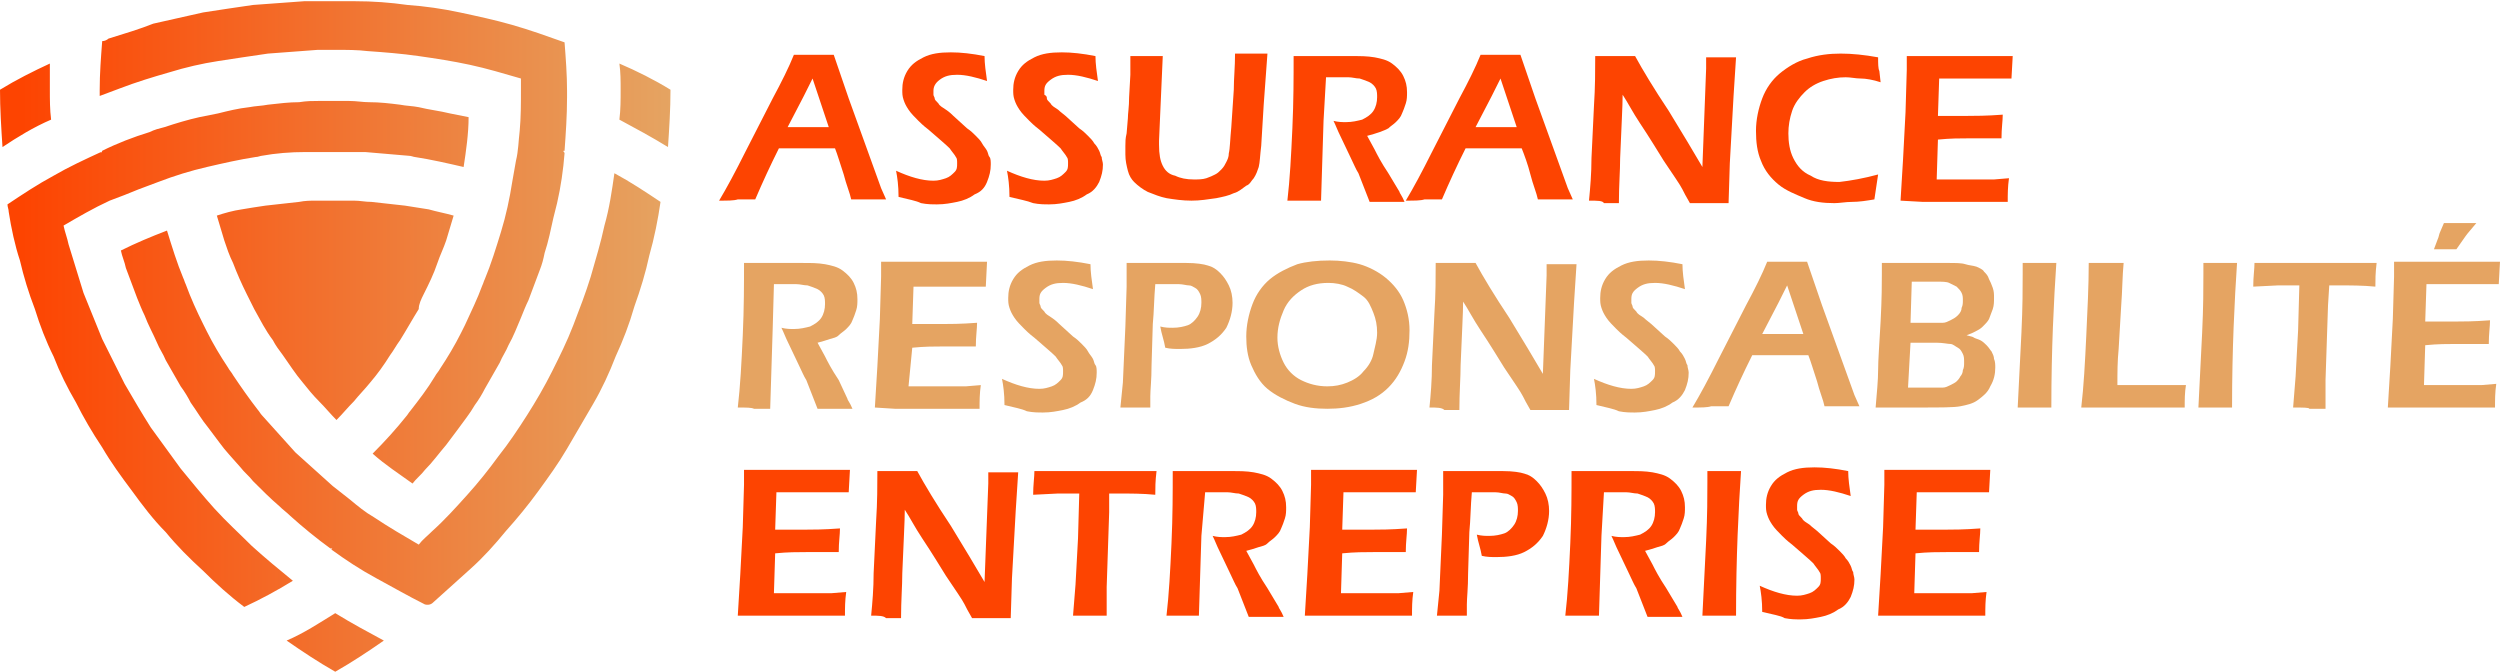 <?xml version="1.0" encoding="utf-8"?>
<!-- Generator: Adobe Illustrator 24.1.0, SVG Export Plug-In . SVG Version: 6.00 Build 0)  -->
<svg version="1.1" id="Layer_1" xmlns="http://www.w3.org/2000/svg" xmlns:xlink="http://www.w3.org/1999/xlink" x="0px" y="0px"
	 width="200.6px" height="53.9px" viewBox="0 0 200.6 53.9" style="enable-background:new 0 0 200.6 53.9;" xml:space="preserve">
<style type="text/css">
	.st0{fill:#FD4401;}
	.st1{fill:#E5A462;}
	.st2{fill-rule:evenodd;clip-rule:evenodd;fill:url(#SVGID_1_);}
</style>
<g>
	<g>
		<path class="st0" d="M57.7,16.1c0.6-1,1.3-2.3,2.1-3.9L62,7.9c0.7-1.3,1.3-2.5,1.7-3.5c0.7,0,1.3,0,1.6,0c0.5,0,1.1,0,1.6,0
			l1.2,3.5l2.6,7.2l0.4,0.9l-1.3,0c-0.3,0-0.8,0-1.5,0c-0.1-0.5-0.4-1.2-0.6-2c-0.3-0.9-0.5-1.6-0.7-2.1h-4.5
			c-0.7,1.4-1.3,2.7-1.9,4.1l-1.4,0C58.9,16.1,58.4,16.1,57.7,16.1z M63.2,10.2h3.3l-1.3-3.9l-0.7,1.4L63.2,10.2z"/>
		<path class="st0" d="M72.1,15.8c0-0.9-0.1-1.6-0.2-2.1c1.1,0.5,2.1,0.8,3,0.8c0.4,0,0.7-0.1,1-0.2c0.3-0.1,0.5-0.3,0.7-0.5
			s0.2-0.4,0.2-0.7c0-0.2,0-0.4-0.1-0.5c-0.1-0.2-0.3-0.4-0.5-0.7c-0.3-0.3-0.9-0.8-1.7-1.5c-0.4-0.3-0.7-0.6-0.8-0.7
			c-0.3-0.3-0.6-0.6-0.8-0.9c-0.2-0.3-0.3-0.5-0.4-0.8c-0.1-0.3-0.1-0.5-0.1-0.8c0-0.5,0.1-1,0.4-1.5c0.3-0.5,0.7-0.8,1.3-1.1
			c0.6-0.3,1.3-0.4,2.2-0.4c0.8,0,1.7,0.1,2.7,0.3c0,0.6,0.1,1.3,0.2,2c-0.9-0.3-1.7-0.5-2.4-0.5c-0.6,0-1,0.1-1.4,0.4
			S74.9,7,74.9,7.3c0,0.1,0,0.2,0,0.3c0,0.1,0.1,0.2,0.1,0.3c0,0.1,0.1,0.2,0.3,0.4c0.1,0.2,0.3,0.3,0.6,0.5s0.5,0.4,0.6,0.5l1.1,1
			c0.3,0.2,0.5,0.4,0.7,0.6c0.2,0.2,0.4,0.4,0.5,0.6c0.1,0.2,0.3,0.4,0.4,0.6c0.1,0.2,0.1,0.4,0.2,0.5s0.1,0.4,0.1,0.6
			c0,0.5-0.1,0.9-0.3,1.4s-0.5,0.8-1,1c-0.4,0.3-0.9,0.5-1.4,0.6s-1,0.2-1.6,0.2c-0.4,0-0.8,0-1.3-0.1C73.5,16.1,72.9,16,72.1,15.8z
			"/>
		<path class="st0" d="M81,15.8c0-0.9-0.1-1.6-0.2-2.1c1.1,0.5,2.1,0.8,3,0.8c0.4,0,0.7-0.1,1-0.2s0.5-0.3,0.7-0.5
			c0.2-0.2,0.2-0.4,0.2-0.7c0-0.2,0-0.4-0.1-0.5c-0.1-0.2-0.3-0.4-0.5-0.7c-0.3-0.3-0.9-0.8-1.7-1.5c-0.4-0.3-0.7-0.6-0.8-0.7
			c-0.3-0.3-0.6-0.6-0.8-0.9c-0.2-0.3-0.3-0.5-0.4-0.8c-0.1-0.3-0.1-0.5-0.1-0.8c0-0.5,0.1-1,0.4-1.5c0.3-0.5,0.7-0.8,1.3-1.1
			s1.3-0.4,2.2-0.4c0.8,0,1.7,0.1,2.7,0.3c0,0.6,0.1,1.3,0.2,2c-0.9-0.3-1.7-0.5-2.4-0.5c-0.6,0-1,0.1-1.4,0.4
			c-0.4,0.3-0.5,0.5-0.5,0.9c0,0.1,0,0.2,0,0.3C84,7.7,84,7.8,84,7.9s0.1,0.2,0.3,0.4c0.1,0.2,0.3,0.3,0.6,0.5
			c0.2,0.2,0.5,0.4,0.6,0.5l1.1,1c0.3,0.2,0.5,0.4,0.7,0.6c0.2,0.2,0.4,0.4,0.5,0.6c0.2,0.2,0.3,0.4,0.4,0.6
			c0.1,0.2,0.1,0.4,0.2,0.5c0,0.2,0.1,0.4,0.1,0.6c0,0.5-0.1,0.9-0.3,1.4c-0.2,0.4-0.5,0.8-1,1c-0.4,0.3-0.9,0.5-1.4,0.6
			s-1,0.2-1.6,0.2c-0.4,0-0.8,0-1.3-0.1C82.4,16.1,81.8,16,81,15.8z"/>
		<path class="st0" d="M90.7,4.5c0.7,0,1.1,0,1.3,0c0.3,0,0.7,0,1.3,0L93,11.3c0,0.1,0,0.2,0,0.3c0,0.8,0.1,1.3,0.3,1.7
			c0.2,0.4,0.5,0.7,1,0.8c0.4,0.2,0.9,0.3,1.5,0.3c0.3,0,0.7,0,1-0.1c0.3-0.1,0.5-0.2,0.7-0.3c0.2-0.1,0.3-0.2,0.5-0.4
			c0.2-0.2,0.3-0.4,0.4-0.6c0.1-0.2,0.2-0.4,0.2-0.7c0.1-0.4,0.1-1.1,0.2-2.1l0.2-3c0-0.9,0.1-1.8,0.1-2.9c0.6,0,1.1,0,1.4,0l1.2,0
			l-0.3,4.1l-0.2,3.3c-0.1,0.8-0.1,1.3-0.2,1.7c-0.1,0.3-0.2,0.6-0.4,0.9c-0.2,0.2-0.3,0.5-0.6,0.6c-0.3,0.2-0.6,0.5-1,0.6
			c-0.4,0.2-0.9,0.3-1.4,0.4c-0.7,0.1-1.3,0.2-2,0.2c-0.7,0-1.4-0.1-2-0.2c-0.5-0.1-1-0.3-1.5-0.5c-0.4-0.2-0.8-0.5-1.1-0.8
			c-0.2-0.2-0.4-0.5-0.5-0.9c-0.1-0.4-0.2-0.8-0.2-1.3c0-0.2,0-0.4,0-0.7c0-0.3,0-0.6,0.1-1l0.1-1.2c0-0.4,0.1-0.9,0.1-1.7l0.1-1.8
			C90.7,5.6,90.7,5.1,90.7,4.5z"/>
		<path class="st0" d="M103.3,16.1c0.2-1.7,0.3-3.6,0.4-5.8c0.1-2.2,0.1-4.1,0.1-5.8c0.7,0,1.3,0,1.7,0c0.5,0,1,0,1.5,0s1,0,1.5,0
			c0.7,0,1.2,0,1.8,0.1c0.5,0.1,1,0.2,1.4,0.5c0.4,0.3,0.7,0.6,0.9,1c0.2,0.4,0.3,0.8,0.3,1.3c0,0.3,0,0.6-0.1,0.9
			c-0.1,0.3-0.2,0.6-0.3,0.8c-0.1,0.3-0.3,0.5-0.5,0.7c-0.2,0.2-0.4,0.3-0.6,0.5c-0.2,0.1-0.4,0.2-0.7,0.3c-0.3,0.1-0.6,0.2-1,0.3
			l0.6,1.1c0.2,0.4,0.5,1,1.1,1.9l0.9,1.5c0,0.1,0.2,0.3,0.4,0.8c-0.7,0-1.2,0-1.4,0c-0.3,0-0.8,0-1.4,0l-0.9-2.3
			c-0.2-0.3-0.4-0.8-0.6-1.2l-1-2.1c-0.1-0.2-0.2-0.5-0.4-0.9c0.4,0.1,0.7,0.1,1,0.1c0.5,0,0.9-0.1,1.3-0.2c0.4-0.2,0.7-0.4,0.9-0.7
			c0.2-0.3,0.3-0.7,0.3-1.1c0-0.2,0-0.5-0.1-0.7s-0.3-0.4-0.5-0.5s-0.5-0.2-0.8-0.3c-0.3,0-0.6-0.1-0.9-0.1c-0.2,0-0.4,0-0.7,0
			c-0.3,0-0.7,0-1.1,0l-0.2,3.5l-0.2,6.4l-1.3,0C104.4,16.1,104,16.1,103.3,16.1z"/>
		<path class="st0" d="M112.8,16.1c0.6-1,1.3-2.3,2.1-3.9l2.2-4.3c0.7-1.3,1.3-2.5,1.7-3.5c0.7,0,1.3,0,1.6,0c0.5,0,1.1,0,1.6,0
			l1.2,3.5l2.6,7.2l0.4,0.9l-1.3,0c-0.3,0-0.8,0-1.5,0c-0.1-0.5-0.4-1.2-0.6-2s-0.5-1.6-0.7-2.1h-4.5c-0.7,1.4-1.3,2.7-1.9,4.1
			l-1.4,0C114,16.1,113.5,16.1,112.8,16.1z M118.4,10.2h3.3l-1.3-3.9l-0.7,1.4L118.4,10.2z"/>
		<path class="st0" d="M127.5,16.1c0.1-1,0.2-2.2,0.2-3.4l0.2-4.2c0.1-1.5,0.1-2.9,0.1-4c0.7,0,1.2,0,1.7,0c0.3,0,0.8,0,1.5,0
			c0.6,1.1,1.5,2.6,2.7,4.4c1.1,1.8,2,3.3,2.7,4.5l0.3-7.9c0-0.2,0-0.5,0-0.9c0.5,0,0.9,0,1.2,0c0.1,0,0.5,0,1.2,0l-0.2,3.1
			l-0.3,5.4l-0.1,3.2c-0.6,0-1.1,0-1.5,0c-0.3,0-0.9,0-1.6,0c-0.3-0.5-0.5-0.9-0.6-1.1c-0.2-0.4-0.7-1.1-1.5-2.3
			c-0.5-0.8-1.1-1.8-1.9-3c-0.6-0.9-1-1.7-1.4-2.3c0,0.9-0.1,2.6-0.2,5.1c0,1-0.1,2.2-0.1,3.6c-0.5,0-0.9,0-1.2,0
			C128.6,16.1,128.2,16.1,127.5,16.1z"/>
		<path class="st0" d="M150.7,14c-0.1,0.7-0.2,1.3-0.3,2c-0.6,0.1-1.2,0.2-1.8,0.2c-0.5,0-1,0.1-1.4,0.1c-0.9,0-1.7-0.1-2.4-0.4
			s-1.5-0.6-2.1-1.1s-1.1-1.1-1.4-1.9c-0.3-0.7-0.4-1.5-0.4-2.4c0-0.9,0.2-1.8,0.5-2.6s0.8-1.5,1.4-2s1.4-1,2.2-1.2
			c0.9-0.3,1.8-0.4,2.7-0.4c0.9,0,1.9,0.1,3,0.3c0,0.5,0,0.9,0.1,1.1l0.1,0.9c-0.6-0.2-1.2-0.3-1.6-0.3s-0.8-0.1-1.2-0.1
			c-0.6,0-1.2,0.1-1.8,0.3s-1.1,0.5-1.5,0.9s-0.8,0.9-1,1.5c-0.2,0.6-0.3,1.2-0.3,1.8c0,0.7,0.1,1.4,0.4,2c0.3,0.6,0.7,1.1,1.4,1.4
			c0.6,0.4,1.4,0.5,2.3,0.5C148.5,14.5,149.6,14.3,150.7,14z"/>
		<path class="st0" d="M152.5,16.1l0.2-3.3l0.2-3.8l0.1-3.4V4.5c1.4,0,2.9,0,4.4,0l1.6,0l2.5,0l-0.1,1.8l-0.8,0c-0.2,0-0.5,0-0.9,0
			c-0.4,0-0.8,0-1.2,0c-0.9,0-1.5,0-1.7,0c-0.3,0-0.6,0-1.2,0l-0.1,3c0.8,0,1.6,0,2.4,0c0.5,0,1.5,0,2.8-0.1c0,0.5-0.1,1.1-0.1,1.9
			c-1.5,0-2.4,0-2.6,0c-0.7,0-1.5,0-2.5,0.1l-0.1,3.2l0.9,0c0.3,0,0.9,0,1.9,0l1.8,0l1.2-0.1c-0.1,0.7-0.1,1.3-0.1,1.9
			c-1.5,0-2.8,0-4,0l-2.8,0L152.5,16.1z"/>
		<path class="st1" d="M59.2,32.7c0.2-1.7,0.3-3.6,0.4-5.8c0.1-2.2,0.1-4.1,0.1-5.8c0.7,0,1.3,0,1.7,0c0.5,0,1,0,1.5,0
			c0.5,0,1,0,1.5,0c0.7,0,1.2,0,1.8,0.1c0.5,0.1,1,0.2,1.4,0.5c0.4,0.3,0.7,0.6,0.9,1c0.2,0.4,0.3,0.8,0.3,1.3c0,0.3,0,0.6-0.1,0.9
			c-0.1,0.3-0.2,0.6-0.3,0.8c-0.1,0.3-0.3,0.5-0.5,0.7c-0.2,0.2-0.4,0.3-0.6,0.5s-0.4,0.2-0.7,0.3s-0.6,0.2-1,0.3l0.6,1.1
			c0.2,0.4,0.5,1,1.1,1.9L68,32c0,0.1,0.2,0.3,0.4,0.8c-0.7,0-1.2,0-1.4,0c-0.3,0-0.8,0-1.4,0l-0.9-2.3c-0.2-0.3-0.4-0.8-0.6-1.2
			l-1-2.1c-0.1-0.2-0.2-0.5-0.4-0.9c0.4,0.1,0.7,0.1,1,0.1c0.5,0,0.9-0.1,1.3-0.2c0.4-0.2,0.7-0.4,0.9-0.7c0.2-0.3,0.3-0.7,0.3-1.1
			c0-0.2,0-0.5-0.1-0.7s-0.3-0.4-0.5-0.5s-0.5-0.2-0.8-0.3c-0.3,0-0.6-0.1-0.9-0.1c-0.2,0-0.4,0-0.7,0c-0.3,0-0.7,0-1.1,0L62,26.4
			l-0.2,6.4l-1.3,0C60.3,32.7,59.9,32.7,59.2,32.7z"/>
		<path class="st1" d="M70.2,32.7l0.2-3.3l0.2-3.8l0.1-3.4v-1.2c1.4,0,2.9,0,4.4,0l1.6,0l2.5,0L79.1,23l-0.8,0c-0.2,0-0.5,0-0.9,0
			c-0.4,0-0.8,0-1.2,0c-0.9,0-1.5,0-1.7,0c-0.3,0-0.6,0-1.2,0l-0.1,3c0.8,0,1.6,0,2.4,0c0.5,0,1.5,0,2.8-0.1c0,0.5-0.1,1.1-0.1,1.9
			c-1.5,0-2.4,0-2.6,0c-0.7,0-1.5,0-2.5,0.1L72.9,31l0.9,0c0.3,0,0.9,0,1.9,0l1.8,0l1.2-0.1c-0.1,0.7-0.1,1.3-0.1,1.9
			c-1.5,0-2.8,0-4,0l-2.8,0L70.2,32.7z"/>
		<path class="st1" d="M80.6,32.5c0-0.9-0.1-1.6-0.2-2.1c1.1,0.5,2.1,0.8,3,0.8c0.4,0,0.7-0.1,1-0.2c0.3-0.1,0.5-0.3,0.7-0.5
			s0.2-0.4,0.2-0.7c0-0.2,0-0.4-0.1-0.5c-0.1-0.2-0.3-0.4-0.5-0.7c-0.3-0.3-0.9-0.8-1.7-1.5c-0.4-0.3-0.7-0.6-0.8-0.7
			c-0.3-0.3-0.6-0.6-0.8-0.9c-0.2-0.3-0.3-0.5-0.4-0.8c-0.1-0.3-0.1-0.5-0.1-0.8c0-0.5,0.1-1,0.4-1.5c0.3-0.5,0.7-0.8,1.3-1.1
			c0.6-0.3,1.3-0.4,2.2-0.4c0.8,0,1.7,0.1,2.7,0.3c0,0.6,0.1,1.3,0.2,2c-0.9-0.3-1.7-0.5-2.4-0.5c-0.6,0-1,0.1-1.4,0.4
			s-0.5,0.5-0.5,0.9c0,0.1,0,0.2,0,0.3c0,0.1,0.1,0.2,0.1,0.3c0,0.1,0.1,0.2,0.3,0.4c0.1,0.2,0.3,0.3,0.6,0.5s0.5,0.4,0.6,0.5l1.1,1
			c0.3,0.2,0.5,0.4,0.7,0.6c0.2,0.2,0.4,0.4,0.5,0.6c0.1,0.2,0.3,0.4,0.4,0.6c0.1,0.2,0.1,0.4,0.2,0.5s0.1,0.4,0.1,0.6
			c0,0.5-0.1,0.9-0.3,1.4s-0.5,0.8-1,1c-0.4,0.3-0.9,0.5-1.4,0.6s-1,0.2-1.6,0.2c-0.4,0-0.8,0-1.3-0.1C82,32.8,81.4,32.7,80.6,32.5z
			"/>
		<path class="st1" d="M89.9,32.7l0.2-2l0.2-4.5l0.1-3.2c0-0.3,0-0.6,0-0.9c0-0.2,0-0.6,0-1c0.7,0,1.3,0,1.8,0c0.4,0,0.9,0,1.5,0
			s1.2,0,1.5,0c0.8,0,1.4,0.1,1.7,0.2c0.4,0.1,0.7,0.3,1,0.6c0.3,0.3,0.5,0.6,0.7,1c0.2,0.4,0.3,0.9,0.3,1.4c0,0.7-0.2,1.4-0.5,2
			c-0.4,0.6-0.9,1-1.5,1.3s-1.4,0.4-2.2,0.4c-0.4,0-0.8,0-1.2-0.1c-0.1-0.6-0.3-1.1-0.4-1.7c0.4,0.1,0.7,0.1,1,0.1
			c0.5,0,0.9-0.1,1.2-0.2c0.3-0.1,0.6-0.4,0.8-0.7c0.2-0.3,0.3-0.7,0.3-1.1c0-0.2,0-0.5-0.1-0.7s-0.2-0.4-0.4-0.5
			c-0.2-0.1-0.3-0.2-0.5-0.2s-0.5-0.1-0.8-0.1c-0.3,0-0.6,0-1,0c-0.3,0-0.6,0-0.9,0c-0.1,1.1-0.1,2.2-0.2,3.2l-0.1,3.3
			c0,1.2-0.1,2-0.1,2.5c0,0.2,0,0.5,0,0.9l-1.2,0C91,32.7,90.5,32.7,89.9,32.7z"/>
		<path class="st1" d="M106.7,20.9c0.8,0,1.7,0.1,2.4,0.3s1.5,0.6,2.1,1.1c0.6,0.5,1.1,1.1,1.4,1.8s0.5,1.5,0.5,2.4
			c0,0.9-0.1,1.7-0.4,2.5c-0.3,0.8-0.7,1.5-1.3,2.1c-0.6,0.6-1.3,1-2.2,1.3s-1.8,0.4-2.7,0.4c-0.9,0-1.8-0.1-2.6-0.4
			c-0.8-0.3-1.6-0.7-2.2-1.2c-0.6-0.5-1-1.2-1.3-1.9c-0.3-0.7-0.4-1.5-0.4-2.3c0-0.9,0.2-1.8,0.5-2.6c0.3-0.8,0.8-1.5,1.4-2
			c0.6-0.5,1.4-0.9,2.2-1.2C104.8,21,105.7,20.9,106.7,20.9z M106.6,22.7c-0.9,0-1.6,0.2-2.2,0.6c-0.6,0.4-1.1,0.9-1.4,1.6
			c-0.3,0.7-0.5,1.4-0.5,2.2c0,0.7,0.2,1.4,0.5,2s0.8,1.1,1.4,1.4c0.6,0.3,1.3,0.5,2.1,0.5c0.6,0,1.1-0.1,1.6-0.3
			c0.5-0.2,1-0.5,1.3-0.9c0.4-0.4,0.7-0.9,0.8-1.4s0.3-1.1,0.3-1.7c0-0.6-0.1-1.1-0.3-1.6c-0.2-0.5-0.4-1-0.8-1.3s-0.8-0.6-1.3-0.8
			C107.7,22.8,107.1,22.7,106.6,22.7z"/>
		<path class="st1" d="M114.7,32.7c0.1-1,0.2-2.2,0.2-3.4l0.2-4.2c0.1-1.5,0.1-2.9,0.1-4c0.7,0,1.2,0,1.7,0c0.3,0,0.8,0,1.5,0
			c0.6,1.1,1.5,2.6,2.7,4.4c1.1,1.8,2,3.3,2.7,4.5l0.3-7.9c0-0.2,0-0.5,0-0.9c0.5,0,0.9,0,1.2,0c0.1,0,0.5,0,1.2,0l-0.2,3.1
			l-0.3,5.4l-0.1,3.2c-0.6,0-1.1,0-1.5,0c-0.3,0-0.9,0-1.6,0c-0.3-0.5-0.5-0.9-0.6-1.1c-0.2-0.4-0.7-1.1-1.5-2.3
			c-0.5-0.8-1.1-1.8-1.9-3c-0.6-0.9-1-1.7-1.4-2.3c0,0.9-0.1,2.6-0.2,5.1c0,1-0.1,2.2-0.1,3.6c-0.5,0-0.9,0-1.2,0
			C115.7,32.7,115.3,32.7,114.7,32.7z"/>
		<path class="st1" d="M128.1,32.5c0-0.9-0.1-1.6-0.2-2.1c1.1,0.5,2.1,0.8,3,0.8c0.4,0,0.7-0.1,1-0.2s0.5-0.3,0.7-0.5
			c0.2-0.2,0.2-0.4,0.2-0.7c0-0.2,0-0.4-0.1-0.5c-0.1-0.2-0.3-0.4-0.5-0.7c-0.3-0.3-0.9-0.8-1.7-1.5c-0.4-0.3-0.7-0.6-0.8-0.7
			c-0.3-0.3-0.6-0.6-0.8-0.9c-0.2-0.3-0.3-0.5-0.4-0.8c-0.1-0.3-0.1-0.5-0.1-0.8c0-0.5,0.1-1,0.4-1.5c0.3-0.5,0.7-0.8,1.3-1.1
			s1.3-0.4,2.2-0.4c0.8,0,1.7,0.1,2.7,0.3c0,0.6,0.1,1.3,0.2,2c-0.9-0.3-1.7-0.5-2.4-0.5c-0.6,0-1,0.1-1.4,0.4
			c-0.4,0.3-0.5,0.5-0.5,0.9c0,0.1,0,0.2,0,0.3c0,0.1,0.1,0.2,0.1,0.3s0.1,0.2,0.3,0.4c0.1,0.2,0.3,0.3,0.6,0.5
			c0.2,0.2,0.5,0.4,0.6,0.5l1.1,1c0.3,0.2,0.5,0.4,0.7,0.6c0.2,0.2,0.4,0.4,0.5,0.6c0.2,0.2,0.3,0.4,0.4,0.6
			c0.1,0.2,0.1,0.4,0.2,0.5c0,0.2,0.1,0.4,0.1,0.6c0,0.5-0.1,0.9-0.3,1.4c-0.2,0.4-0.5,0.8-1,1c-0.4,0.3-0.9,0.5-1.4,0.6
			s-1,0.2-1.6,0.2c-0.4,0-0.8,0-1.3-0.1C129.5,32.8,128.9,32.7,128.1,32.5z"/>
		<path class="st1" d="M135.8,32.7c0.6-1,1.3-2.3,2.1-3.9l2.2-4.3c0.7-1.3,1.3-2.5,1.7-3.5c0.7,0,1.3,0,1.6,0c0.5,0,1.1,0,1.6,0
			l1.2,3.5l2.6,7.2l0.4,0.9l-1.3,0c-0.3,0-0.8,0-1.5,0c-0.1-0.5-0.4-1.2-0.6-2c-0.3-0.9-0.5-1.6-0.7-2.1h-4.5
			c-0.7,1.4-1.3,2.7-1.9,4.1l-1.4,0C137,32.7,136.5,32.7,135.8,32.7z M141.4,26.8h3.3l-1.3-3.9l-0.7,1.4L141.4,26.8z"/>
		<path class="st1" d="M150.5,32.7c0.1-1.2,0.2-2.2,0.2-3c0-0.8,0.1-2.1,0.2-3.9c0.1-1.9,0.1-3.1,0.1-3.8c0-0.2,0-0.5,0-0.9
			c0.7,0,1.3,0,1.8,0c0.5,0,1.1,0,1.8,0s1.3,0,1.7,0c0.6,0,1.1,0,1.4,0.1c0.3,0.1,0.6,0.1,0.9,0.2c0.2,0.1,0.5,0.2,0.6,0.4
			c0.2,0.2,0.3,0.3,0.4,0.6c0.1,0.2,0.2,0.4,0.3,0.7s0.1,0.5,0.1,0.8c0,0.3,0,0.6-0.1,0.9c-0.1,0.3-0.2,0.5-0.3,0.8
			c-0.1,0.2-0.3,0.4-0.5,0.6c-0.2,0.2-0.4,0.3-0.6,0.4c-0.2,0.1-0.4,0.2-0.7,0.3c0.3,0.1,0.5,0.1,0.6,0.2c0.2,0.1,0.3,0.1,0.5,0.2
			c0.2,0.1,0.4,0.3,0.5,0.4c0.2,0.2,0.3,0.4,0.4,0.5c0.1,0.2,0.2,0.4,0.2,0.6c0.1,0.2,0.1,0.5,0.1,0.7c0,0.5-0.1,1-0.4,1.5
			c-0.2,0.5-0.6,0.8-1,1.1c-0.4,0.3-0.9,0.4-1.4,0.5c-0.5,0.1-1.6,0.1-3.3,0.1l-2.1,0L150.5,32.7z M153.1,31.1h1.9
			c0.4,0,0.7,0,0.9,0s0.4-0.1,0.6-0.2c0.2-0.1,0.4-0.2,0.5-0.3c0.1-0.1,0.2-0.2,0.3-0.4c0.1-0.1,0.2-0.3,0.2-0.5
			c0.1-0.2,0.1-0.4,0.1-0.6c0-0.3,0-0.5-0.1-0.7s-0.2-0.4-0.4-0.5c-0.2-0.1-0.4-0.3-0.6-0.3s-0.6-0.1-1.1-0.1h-2.1L153.1,31.1z
			 M153.3,25.9h1.4c0.6,0,1,0,1.2,0c0.2,0,0.4-0.1,0.6-0.2c0.2-0.1,0.4-0.2,0.6-0.4c0.2-0.2,0.3-0.4,0.3-0.6
			c0.1-0.2,0.1-0.4,0.1-0.6c0-0.2,0-0.4-0.1-0.6s-0.2-0.3-0.4-0.5c-0.2-0.1-0.4-0.2-0.6-0.3c-0.2-0.1-0.6-0.1-1-0.1h-2L153.3,25.9z"
			/>
		<path class="st1" d="M161.9,32.7c0.1-2,0.2-4,0.3-6c0.1-2.1,0.1-3.6,0.1-4.7l0-0.9l1.4,0c0.1,0,0.5,0,1.3,0
			c-0.2,3-0.4,6.9-0.4,11.6l-1.3,0C163.2,32.7,162.7,32.7,161.9,32.7z"/>
		<path class="st1" d="M167,32.7c0.2-1.7,0.3-3.6,0.4-5.7c0.1-2.1,0.2-4.1,0.2-5.9c0.6,0,1.1,0,1.5,0c0.3,0,0.7,0,1.3,0
			c-0.1,1-0.1,2.2-0.2,3.5l-0.2,3.4c-0.1,1-0.1,1.9-0.1,2.9l1.5,0c1.4,0,2.3,0,2.7,0c0.4,0,0.9,0,1.3,0c-0.1,0.6-0.1,1.2-0.1,1.8
			c-1.5,0-2.8,0-3.8,0l-2.7,0L167,32.7z"/>
		<path class="st1" d="M176.4,32.7c0.1-2,0.2-4,0.3-6c0.1-2.1,0.1-3.6,0.1-4.7l0-0.9l1.4,0c0.1,0,0.5,0,1.3,0
			c-0.2,3-0.4,6.9-0.4,11.6l-1.3,0C177.7,32.7,177.2,32.7,176.4,32.7z"/>
		<path class="st1" d="M184,32.7l0.2-2.5l0.2-3.7l0.1-3.6h-0.6l-0.6,0l-0.5,0l-2,0.1c0-0.8,0.1-1.4,0.1-1.9c1.6,0,3.3,0,5.1,0l3.1,0
			l1.6,0c-0.1,0.8-0.1,1.4-0.1,1.9c-1-0.1-2-0.1-3-0.1h-0.7l-0.1,1.6l-0.2,6l0,1c0,0.4,0,0.8,0,1.3l-1.3,0
			C185.3,32.7,184.8,32.7,184,32.7z"/>
		<path class="st1" d="M191.6,32.7l0.2-3.3l0.2-3.8l0.1-3.4v-1.2c1.4,0,2.9,0,4.4,0l1.6,0l2.5,0l-0.1,1.8l-0.8,0c-0.2,0-0.5,0-0.9,0
			s-0.8,0-1.2,0c-0.9,0-1.5,0-1.7,0c-0.3,0-0.6,0-1.2,0l-0.1,3c0.8,0,1.6,0,2.4,0c0.5,0,1.5,0,2.8-0.1c0,0.5-0.1,1.1-0.1,1.9
			c-1.5,0-2.4,0-2.6,0c-0.7,0-1.5,0-2.5,0.1l-0.1,3.2l0.9,0c0.3,0,0.9,0,1.9,0l1.8,0l1.2-0.1c-0.1,0.7-0.1,1.3-0.1,1.9
			c-1.5,0-2.8,0-4,0l-2.8,0L191.6,32.7z M195.3,20l0.3-0.8c0.1-0.2,0.1-0.4,0.2-0.6c0.1-0.2,0.2-0.5,0.3-0.7c0.5,0,0.9,0,1.3,0
			c0.3,0,0.7,0,1.3,0c-0.4,0.5-0.7,0.8-0.9,1.1l-0.7,1c-0.3,0-0.6,0-0.9,0C195.9,20,195.6,20,195.3,20z"/>
		<path class="st0" d="M59.2,49.4l0.2-3.3l0.2-3.8l0.1-3.4v-1.2c1.4,0,2.9,0,4.4,0l1.6,0l2.5,0l-0.1,1.8l-0.8,0c-0.2,0-0.5,0-0.9,0
			c-0.4,0-0.8,0-1.2,0c-0.9,0-1.5,0-1.7,0c-0.3,0-0.6,0-1.2,0l-0.1,3c0.8,0,1.6,0,2.4,0c0.5,0,1.5,0,2.8-0.1c0,0.5-0.1,1.1-0.1,1.9
			c-1.5,0-2.4,0-2.6,0c-0.7,0-1.5,0-2.5,0.1l-0.1,3.2l0.9,0c0.3,0,0.9,0,1.9,0l1.8,0l1.2-0.1c-0.1,0.7-0.1,1.3-0.1,1.9
			c-1.5,0-2.8,0-4,0l-2.8,0L59.2,49.4z"/>
		<path class="st0" d="M69.9,49.4c0.1-1,0.2-2.2,0.2-3.4l0.2-4.2c0.1-1.5,0.1-2.9,0.1-4c0.7,0,1.2,0,1.7,0c0.3,0,0.8,0,1.5,0
			c0.6,1.1,1.5,2.6,2.7,4.4c1.1,1.8,2,3.3,2.7,4.5l0.3-7.9c0-0.2,0-0.5,0-0.9c0.5,0,0.9,0,1.2,0c0.1,0,0.5,0,1.2,0l-0.2,3.1
			l-0.3,5.4l-0.1,3.2c-0.6,0-1.1,0-1.5,0c-0.3,0-0.9,0-1.6,0c-0.3-0.5-0.5-0.9-0.6-1.1c-0.2-0.4-0.7-1.1-1.5-2.3
			c-0.5-0.8-1.1-1.8-1.9-3c-0.6-0.9-1-1.7-1.4-2.3c0,0.9-0.1,2.6-0.2,5.1c0,1-0.1,2.2-0.1,3.6c-0.5,0-0.9,0-1.2,0
			C70.9,49.4,70.5,49.4,69.9,49.4z"/>
		<path class="st0" d="M86.1,49.4l0.2-2.5l0.2-3.7l0.1-3.6H86l-0.6,0l-0.5,0l-2,0.1c0-0.8,0.1-1.4,0.1-1.9c1.6,0,3.3,0,5.1,0l3.1,0
			l1.6,0c-0.1,0.8-0.1,1.4-0.1,1.9c-1-0.1-2-0.1-3-0.1h-0.7L89,41.1l-0.2,6l0,1c0,0.4,0,0.8,0,1.3l-1.3,0
			C87.3,49.4,86.9,49.4,86.1,49.4z"/>
		<path class="st0" d="M93.6,49.4c0.2-1.7,0.3-3.6,0.4-5.8c0.1-2.2,0.1-4.1,0.1-5.8c0.7,0,1.3,0,1.7,0c0.5,0,1,0,1.5,0
			c0.5,0,1,0,1.5,0c0.7,0,1.2,0,1.8,0.1c0.5,0.1,1,0.2,1.4,0.5c0.4,0.3,0.7,0.6,0.9,1c0.2,0.4,0.3,0.8,0.3,1.3c0,0.3,0,0.6-0.1,0.9
			c-0.1,0.3-0.2,0.6-0.3,0.8c-0.1,0.3-0.3,0.5-0.5,0.7c-0.2,0.2-0.4,0.3-0.6,0.5s-0.4,0.2-0.7,0.3s-0.6,0.2-1,0.3l0.6,1.1
			c0.2,0.4,0.5,1,1.1,1.9l0.9,1.5c0,0.1,0.2,0.3,0.4,0.8c-0.7,0-1.2,0-1.4,0c-0.3,0-0.8,0-1.4,0l-0.9-2.3c-0.2-0.3-0.4-0.8-0.6-1.2
			l-1-2.1c-0.1-0.2-0.2-0.5-0.4-0.9c0.4,0.1,0.7,0.1,1,0.1c0.5,0,0.9-0.1,1.3-0.2c0.4-0.2,0.7-0.4,0.9-0.7c0.2-0.3,0.3-0.7,0.3-1.1
			c0-0.2,0-0.5-0.1-0.7s-0.3-0.4-0.5-0.5s-0.5-0.2-0.8-0.3c-0.3,0-0.6-0.1-0.9-0.1c-0.2,0-0.4,0-0.7,0c-0.3,0-0.7,0-1.1,0L96.4,43
			l-0.2,6.4l-1.3,0C94.7,49.4,94.3,49.4,93.6,49.4z"/>
		<path class="st0" d="M104.7,49.4l0.2-3.3l0.2-3.8l0.1-3.4v-1.2c1.4,0,2.9,0,4.4,0l1.6,0l2.5,0l-0.1,1.8l-0.8,0c-0.2,0-0.5,0-0.9,0
			c-0.4,0-0.8,0-1.2,0c-0.9,0-1.5,0-1.7,0c-0.3,0-0.6,0-1.2,0l-0.1,3c0.8,0,1.6,0,2.4,0c0.5,0,1.5,0,2.8-0.1c0,0.5-0.1,1.1-0.1,1.9
			c-1.5,0-2.4,0-2.6,0c-0.7,0-1.5,0-2.5,0.1l-0.1,3.2l0.9,0c0.3,0,0.9,0,1.9,0l1.8,0l1.2-0.1c-0.1,0.7-0.1,1.3-0.1,1.9
			c-1.5,0-2.8,0-4,0l-2.8,0L104.7,49.4z"/>
		<path class="st0" d="M115.3,49.4l0.2-2l0.2-4.5l0.1-3.2c0-0.3,0-0.6,0-0.9c0-0.2,0-0.6,0-1c0.7,0,1.3,0,1.8,0c0.4,0,0.9,0,1.5,0
			s1.2,0,1.5,0c0.8,0,1.4,0.1,1.7,0.2c0.4,0.1,0.7,0.3,1,0.6c0.3,0.3,0.5,0.6,0.7,1c0.2,0.4,0.3,0.9,0.3,1.4c0,0.7-0.2,1.4-0.5,2
			c-0.4,0.6-0.9,1-1.5,1.3s-1.4,0.4-2.2,0.4c-0.4,0-0.8,0-1.2-0.1c-0.1-0.6-0.3-1.1-0.4-1.7c0.4,0.1,0.7,0.1,1,0.1
			c0.5,0,0.9-0.1,1.2-0.2c0.3-0.1,0.6-0.4,0.8-0.7c0.2-0.3,0.3-0.7,0.3-1.1c0-0.2,0-0.5-0.1-0.7s-0.2-0.4-0.4-0.5
			c-0.2-0.1-0.3-0.2-0.5-0.2s-0.5-0.1-0.8-0.1c-0.3,0-0.6,0-1,0c-0.3,0-0.6,0-0.9,0c-0.1,1.1-0.1,2.2-0.2,3.2l-0.1,3.3
			c0,1.2-0.1,2-0.1,2.5c0,0.2,0,0.5,0,0.9l-1.2,0C116.5,49.4,116,49.4,115.3,49.4z"/>
		<path class="st0" d="M125.6,49.4c0.2-1.7,0.3-3.6,0.4-5.8c0.1-2.2,0.1-4.1,0.1-5.8c0.7,0,1.3,0,1.7,0c0.5,0,1,0,1.5,0
			c0.5,0,1,0,1.5,0c0.7,0,1.2,0,1.8,0.1c0.5,0.1,1,0.2,1.4,0.5c0.4,0.3,0.7,0.6,0.9,1c0.2,0.4,0.3,0.8,0.3,1.3c0,0.3,0,0.6-0.1,0.9
			c-0.1,0.3-0.2,0.6-0.3,0.8c-0.1,0.3-0.3,0.5-0.5,0.7c-0.2,0.2-0.4,0.3-0.6,0.5s-0.4,0.2-0.7,0.3s-0.6,0.2-1,0.3l0.6,1.1
			c0.2,0.4,0.5,1,1.1,1.9l0.9,1.5c0,0.1,0.2,0.3,0.4,0.8c-0.7,0-1.2,0-1.4,0c-0.3,0-0.8,0-1.4,0l-0.9-2.3c-0.2-0.3-0.4-0.8-0.6-1.2
			l-1-2.1c-0.1-0.2-0.2-0.5-0.4-0.9c0.4,0.1,0.7,0.1,1,0.1c0.5,0,0.9-0.1,1.3-0.2c0.4-0.2,0.7-0.4,0.9-0.7c0.2-0.3,0.3-0.7,0.3-1.1
			c0-0.2,0-0.5-0.1-0.7s-0.3-0.4-0.5-0.5s-0.5-0.2-0.8-0.3c-0.3,0-0.6-0.1-0.9-0.1c-0.2,0-0.4,0-0.7,0c-0.3,0-0.7,0-1.1,0l-0.2,3.5
			l-0.2,6.4l-1.3,0C126.7,49.4,126.2,49.4,125.6,49.4z"/>
		<path class="st0" d="M136.6,49.4c0.1-2,0.2-4,0.3-6c0.1-2.1,0.1-3.6,0.1-4.7l0-0.9l1.4,0c0.1,0,0.5,0,1.3,0
			c-0.2,3-0.4,6.9-0.4,11.6l-1.3,0C137.9,49.4,137.4,49.4,136.6,49.4z"/>
		<path class="st0" d="M141.4,49.1c0-0.9-0.1-1.6-0.2-2.1c1.1,0.5,2.1,0.8,3,0.8c0.4,0,0.7-0.1,1-0.2s0.5-0.3,0.7-0.5
			c0.2-0.2,0.2-0.4,0.2-0.7c0-0.2,0-0.4-0.1-0.5c-0.1-0.2-0.3-0.4-0.5-0.7c-0.3-0.3-0.9-0.8-1.7-1.5c-0.4-0.3-0.7-0.6-0.8-0.7
			c-0.3-0.3-0.6-0.6-0.8-0.9c-0.2-0.3-0.3-0.5-0.4-0.8c-0.1-0.3-0.1-0.5-0.1-0.8c0-0.5,0.1-1,0.4-1.5c0.3-0.5,0.7-0.8,1.3-1.1
			s1.3-0.4,2.2-0.4c0.8,0,1.7,0.1,2.7,0.3c0,0.6,0.1,1.3,0.2,2c-0.9-0.3-1.7-0.5-2.4-0.5c-0.6,0-1,0.1-1.4,0.4
			c-0.4,0.3-0.5,0.5-0.5,0.9c0,0.1,0,0.2,0,0.3c0,0.1,0.1,0.2,0.1,0.3s0.1,0.2,0.3,0.4c0.1,0.2,0.3,0.3,0.6,0.5
			c0.2,0.2,0.5,0.4,0.6,0.5l1.1,1c0.3,0.2,0.5,0.4,0.7,0.6c0.2,0.2,0.4,0.4,0.5,0.6c0.2,0.2,0.3,0.4,0.4,0.6
			c0.1,0.2,0.1,0.4,0.2,0.5c0,0.2,0.1,0.4,0.1,0.6c0,0.5-0.1,0.9-0.3,1.4c-0.2,0.4-0.5,0.8-1,1c-0.4,0.3-0.9,0.5-1.4,0.6
			s-1,0.2-1.6,0.2c-0.4,0-0.8,0-1.3-0.1C142.9,49.4,142.2,49.3,141.4,49.1z"/>
		<path class="st0" d="M150.7,49.4l0.2-3.3l0.2-3.8l0.1-3.4v-1.2c1.4,0,2.9,0,4.4,0l1.6,0l2.5,0l-0.1,1.8l-0.8,0c-0.2,0-0.5,0-0.9,0
			c-0.4,0-0.8,0-1.2,0c-0.9,0-1.5,0-1.7,0c-0.3,0-0.6,0-1.2,0l-0.1,3c0.8,0,1.6,0,2.4,0c0.5,0,1.5,0,2.8-0.1c0,0.5-0.1,1.1-0.1,1.9
			c-1.5,0-2.4,0-2.6,0c-0.7,0-1.5,0-2.5,0.1l-0.1,3.2l0.9,0c0.3,0,0.9,0,1.9,0l1.8,0l1.2-0.1c-0.1,0.7-0.1,1.3-0.1,1.9
			c-1.5,0-2.8,0-4,0l-2.8,0L150.7,49.4z"/>
	</g>
</g>
<linearGradient id="SVGID_1_" gradientUnits="userSpaceOnUse" x1="0" y1="26.927" x2="53.853" y2="26.927">
	<stop  offset="3.159697e-02" style="stop-color:#FD4401"/>
	<stop  offset="1" style="stop-color:#E5A462"/>
</linearGradient>
<path class="st2" d="M34,23.6c0.4-0.8,0.8-1.6,1.1-2.5c0.2-0.6,0.5-1.2,0.7-1.8c0.2-0.7,0.4-1.3,0.6-2c-0.7-0.2-1.3-0.3-2-0.5
	c-0.6-0.1-1.3-0.2-1.9-0.3c-0.9-0.1-1.8-0.2-2.7-0.3c-0.5,0-0.9-0.1-1.4-0.1c-0.5,0-1,0-1.5,0c-0.5,0-1,0-1.5,0
	c-0.5,0-0.9,0-1.4,0.1c-0.9,0.1-1.8,0.2-2.7,0.3c-0.7,0.1-1.3,0.2-1.9,0.3c-0.7,0.1-1.4,0.3-2,0.5c0.2,0.7,0.4,1.3,0.6,2
	c0.2,0.6,0.4,1.2,0.7,1.8c0.3,0.8,0.7,1.7,1.1,2.5c0.2,0.4,0.4,0.8,0.6,1.2c0.5,0.9,0.9,1.7,1.5,2.5c0.2,0.4,0.5,0.8,0.8,1.2
	c0.5,0.7,1,1.5,1.6,2.2c0.4,0.5,0.8,1,1.3,1.5c0.5,0.5,0.9,1,1.4,1.5c0.5-0.5,0.9-1,1.4-1.5c0.4-0.5,0.9-1,1.3-1.5
	c0.6-0.7,1.1-1.4,1.6-2.2c0.3-0.4,0.5-0.8,0.8-1.2c0.5-0.8,1-1.7,1.5-2.5C33.6,24.4,33.8,24,34,23.6 M8.2,3.3C8.1,4.6,8,5.9,8,7.2
	c0,0.2,0,0.3,0,0.5c0.5-0.2,1.1-0.4,1.6-0.6c1.3-0.5,2.6-0.9,4-1.3c1.3-0.4,2.6-0.7,3.9-0.9c1.3-0.2,2.6-0.4,4-0.6
	c1.3-0.1,2.7-0.2,4-0.3c0.5,0,0.9,0,1.4,0c0.9,0,1.8,0,2.6,0.1c1.4,0.1,2.7,0.2,4.1,0.4c1.4,0.2,2.7,0.4,4.1,0.7
	c1.4,0.3,2.7,0.7,4.1,1.1c0,0.3,0,0.6,0,0.9c0,1.1,0,2.2-0.1,3.3c-0.1,0.8-0.1,1.6-0.3,2.4c-0.1,0.6-0.2,1.1-0.3,1.7
	c-0.2,1.3-0.5,2.7-0.9,4c0,0,0,0,0,0c0,0,0,0,0,0c-0.4,1.3-0.8,2.6-1.3,3.8c-0.1,0.2-0.1,0.3-0.2,0.5c-0.4,1.1-0.9,2.1-1.4,3.2
	c-0.1,0.2-0.2,0.4-0.3,0.6c-0.5,1-1.1,2-1.7,2.9c-0.1,0.2-0.3,0.4-0.4,0.6c-0.6,1-1.3,1.9-2,2.8c-0.1,0.1-0.2,0.3-0.3,0.4
	c-0.8,1-1.7,2-2.7,3c0,0,0,0,0,0c1,0.9,2.1,1.6,3.2,2.4c0.3-0.4,0.7-0.7,1-1.1c0.6-0.6,1.1-1.3,1.7-2c0.3-0.4,0.6-0.8,0.9-1.2
	c0.5-0.7,1-1.3,1.4-2c0.3-0.4,0.6-0.9,0.8-1.3c0.4-0.7,0.8-1.4,1.2-2.1c0.2-0.5,0.5-0.9,0.7-1.4c0.4-0.7,0.7-1.5,1-2.2
	c0.2-0.5,0.4-1,0.6-1.4c0.3-0.8,0.6-1.6,0.9-2.4c0.2-0.5,0.3-0.9,0.4-1.4c0.3-0.9,0.5-1.9,0.7-2.8c0.1-0.4,0.2-0.8,0.3-1.2
	c0.3-1.3,0.5-2.7,0.6-4c0-0.1-0.1-0.1-0.1-0.2c0,0,0.1,0,0.1,0c0.1-1.4,0.2-2.8,0.2-4.3c0-0.2,0-0.3,0-0.5c0-1.3-0.1-2.6-0.2-3.9
	c-1.4-0.5-2.8-1-4.2-1.4c-1.4-0.4-2.8-0.7-4.2-1c-1.4-0.3-2.8-0.5-4.2-0.6c-1.4-0.2-2.8-0.3-4.2-0.3c-0.6,0-1.3,0-1.9,0
	c-0.7,0-1.5,0-2.2,0c-1.4,0.1-2.8,0.2-4.1,0.3c-1.4,0.2-2.7,0.4-4,0.6c-1.3,0.3-2.7,0.6-4,0.9C11.3,2.3,10,2.7,8.7,3.1
	C8.6,3.2,8.4,3.3,8.2,3.3z M4.1,9.6C4,8.8,4,8,4,7.2c0-0.7,0-1.4,0-2.1C2.7,5.7,1.3,6.4,0,7.2c0,1.5,0.1,3.1,0.2,4.6
	C1.4,11,2.7,10.2,4.1,9.6z M49.8,7.2c0,0.8,0,1.6-0.1,2.4c1.3,0.7,2.6,1.4,3.9,2.2c0.1-1.5,0.2-3,0.2-4.6c-1.3-0.8-2.7-1.5-4.1-2.1
	C49.8,5.8,49.8,6.5,49.8,7.2z M11.1,15.2c0.5-0.2,1.1-0.4,1.6-0.6c1.3-0.5,2.6-0.9,3.9-1.2c0,0,0,0,0,0c1.3-0.3,2.6-0.6,3.9-0.8
	c0.2,0,0.4-0.1,0.5-0.1c1.1-0.2,2.3-0.3,3.5-0.3c0.2,0,0.5,0,0.7,0c0.6,0,1.1,0,1.7,0c0.6,0,1.1,0,1.7,0c0.2,0,0.5,0,0.7,0
	c1.2,0.1,2.3,0.2,3.5,0.3c0.2,0,0.4,0.1,0.5,0.1c1.3,0.2,2.6,0.5,3.9,0.8c0,0,0,0,0,0c0.2-1.3,0.4-2.7,0.4-4c-0.5-0.1-1-0.2-1.5-0.3
	c-0.8-0.2-1.7-0.3-2.5-0.5c-0.5-0.1-1-0.1-1.5-0.2c-0.8-0.1-1.6-0.2-2.5-0.2c-0.5,0-1-0.1-1.6-0.1c-0.4,0-0.8,0-1.2,0
	c-0.4,0-0.8,0-1.2,0c-0.5,0-1,0-1.6,0.1c-0.8,0-1.6,0.1-2.5,0.2c-0.5,0.1-1,0.1-1.5,0.2c-0.9,0.1-1.7,0.3-2.5,0.5
	c-0.5,0.1-1,0.2-1.5,0.3c-0.9,0.2-1.9,0.5-2.8,0.8c-0.4,0.1-0.8,0.2-1.2,0.4c-1.3,0.4-2.6,0.9-3.8,1.5c0,0.1-0.1,0.1-0.1,0.2
	c0,0,0-0.1,0-0.1c-1.3,0.6-2.6,1.2-3.8,1.9c-1.3,0.7-2.5,1.5-3.7,2.3c0,0.2,0.1,0.4,0.1,0.6c0.2,1.3,0.5,2.7,0.9,3.9
	c0.3,1.3,0.7,2.6,1.2,3.9c0.4,1.3,0.9,2.6,1.5,3.8c0.5,1.3,1.1,2.5,1.8,3.7c0.6,1.2,1.3,2.4,2.1,3.6c0.7,1.2,1.5,2.3,2.4,3.5
	c0.8,1.1,1.7,2.3,2.7,3.3c0.9,1.1,1.9,2.1,3,3.1c1,1,2.1,2,3.3,2.9c1.3-0.6,2.6-1.3,3.9-2.1c-1.1-0.9-2.2-1.8-3.3-2.8
	c-1-1-2-1.9-3-3c-0.9-1-1.8-2.1-2.7-3.2c-0.8-1.1-1.6-2.2-2.4-3.3c-0.7-1.1-1.4-2.3-2.1-3.5c-0.6-1.2-1.2-2.4-1.8-3.6
	c-0.5-1.2-1-2.5-1.5-3.7c-0.4-1.3-0.8-2.6-1.2-3.9c-0.1-0.5-0.3-1-0.4-1.5c1.2-0.7,2.4-1.4,3.7-2C9.6,15.8,10.4,15.5,11.1,15.2z
	 M30.8,51.4c-1.3-0.7-2.6-1.4-3.9-2.2c-1.3,0.8-2.5,1.6-3.9,2.2c1.3,0.9,2.5,1.7,3.9,2.5C28.3,53.1,29.5,52.3,30.8,51.4z M34.8,48.3
	c1-0.9,2-1.8,3-2.7c1-0.9,1.9-1.9,2.8-3c0.9-1,1.8-2.1,2.6-3.2c0.8-1.1,1.6-2.2,2.3-3.4c0.7-1.2,1.4-2.4,2.1-3.6
	c0.7-1.2,1.3-2.5,1.8-3.8c0.6-1.3,1.1-2.6,1.5-4c0.5-1.4,0.9-2.7,1.2-4.1c0.4-1.4,0.7-2.9,0.9-4.3c-1.2-0.8-2.4-1.6-3.7-2.3
	c-0.2,1.4-0.4,2.8-0.8,4.2c-0.3,1.4-0.7,2.7-1.1,4.1c-0.4,1.3-0.9,2.6-1.4,3.9c-0.5,1.3-1.1,2.5-1.7,3.7c-0.6,1.2-1.3,2.4-2,3.5
	c-0.7,1.1-1.5,2.3-2.3,3.3c-0.8,1.1-1.6,2.1-2.5,3.1c-0.9,1-1.8,2-2.8,2.9c-0.4,0.4-0.8,0.7-1.1,1.1c-1.2-0.7-2.4-1.4-3.6-2.2
	c-0.7-0.4-1.3-0.9-1.9-1.4c-0.5-0.4-0.9-0.7-1.4-1.1c-1-0.9-2-1.8-3-2.7c0,0,0,0,0,0c0,0,0,0,0,0c-0.9-1-1.8-2-2.7-3
	c-0.1-0.1-0.2-0.3-0.3-0.4l0,0c-0.7-0.9-1.4-1.9-2-2.8c-0.1-0.2-0.3-0.4-0.4-0.6c-0.6-0.9-1.2-1.9-1.7-2.9c-0.1-0.2-0.2-0.4-0.3-0.6
	c-0.5-1-1-2.1-1.4-3.2c-0.1-0.2-0.1-0.3-0.2-0.5c-0.5-1.2-0.9-2.5-1.3-3.8c0,0,0,0,0,0c-1.3,0.5-2.5,1-3.7,1.6
	c0.1,0.5,0.3,0.9,0.4,1.4c0.3,0.8,0.6,1.6,0.9,2.4c0.2,0.5,0.4,1,0.6,1.4c0.3,0.8,0.7,1.5,1,2.2c0.2,0.5,0.5,0.9,0.7,1.4
	c0.4,0.7,0.8,1.4,1.2,2.1c0.3,0.4,0.6,0.9,0.8,1.3c0.5,0.7,0.9,1.4,1.4,2c0.3,0.4,0.6,0.8,0.9,1.2c0.5,0.7,1.1,1.3,1.7,2
	c0.3,0.4,0.7,0.7,1,1.1c0.7,0.7,1.4,1.4,2.1,2c0.3,0.3,0.6,0.5,0.9,0.8c1,0.9,2.1,1.8,3.2,2.6c0,0,0.1,0,0.1,0c0,0,0.1,0,0.1,0
	c0,0-0.1,0-0.1,0.1c1.1,0.8,2.3,1.6,3.6,2.3c1.3,0.7,2.5,1.4,3.9,2.1C34.5,48.6,34.7,48.4,34.8,48.3z"/>
</svg>
